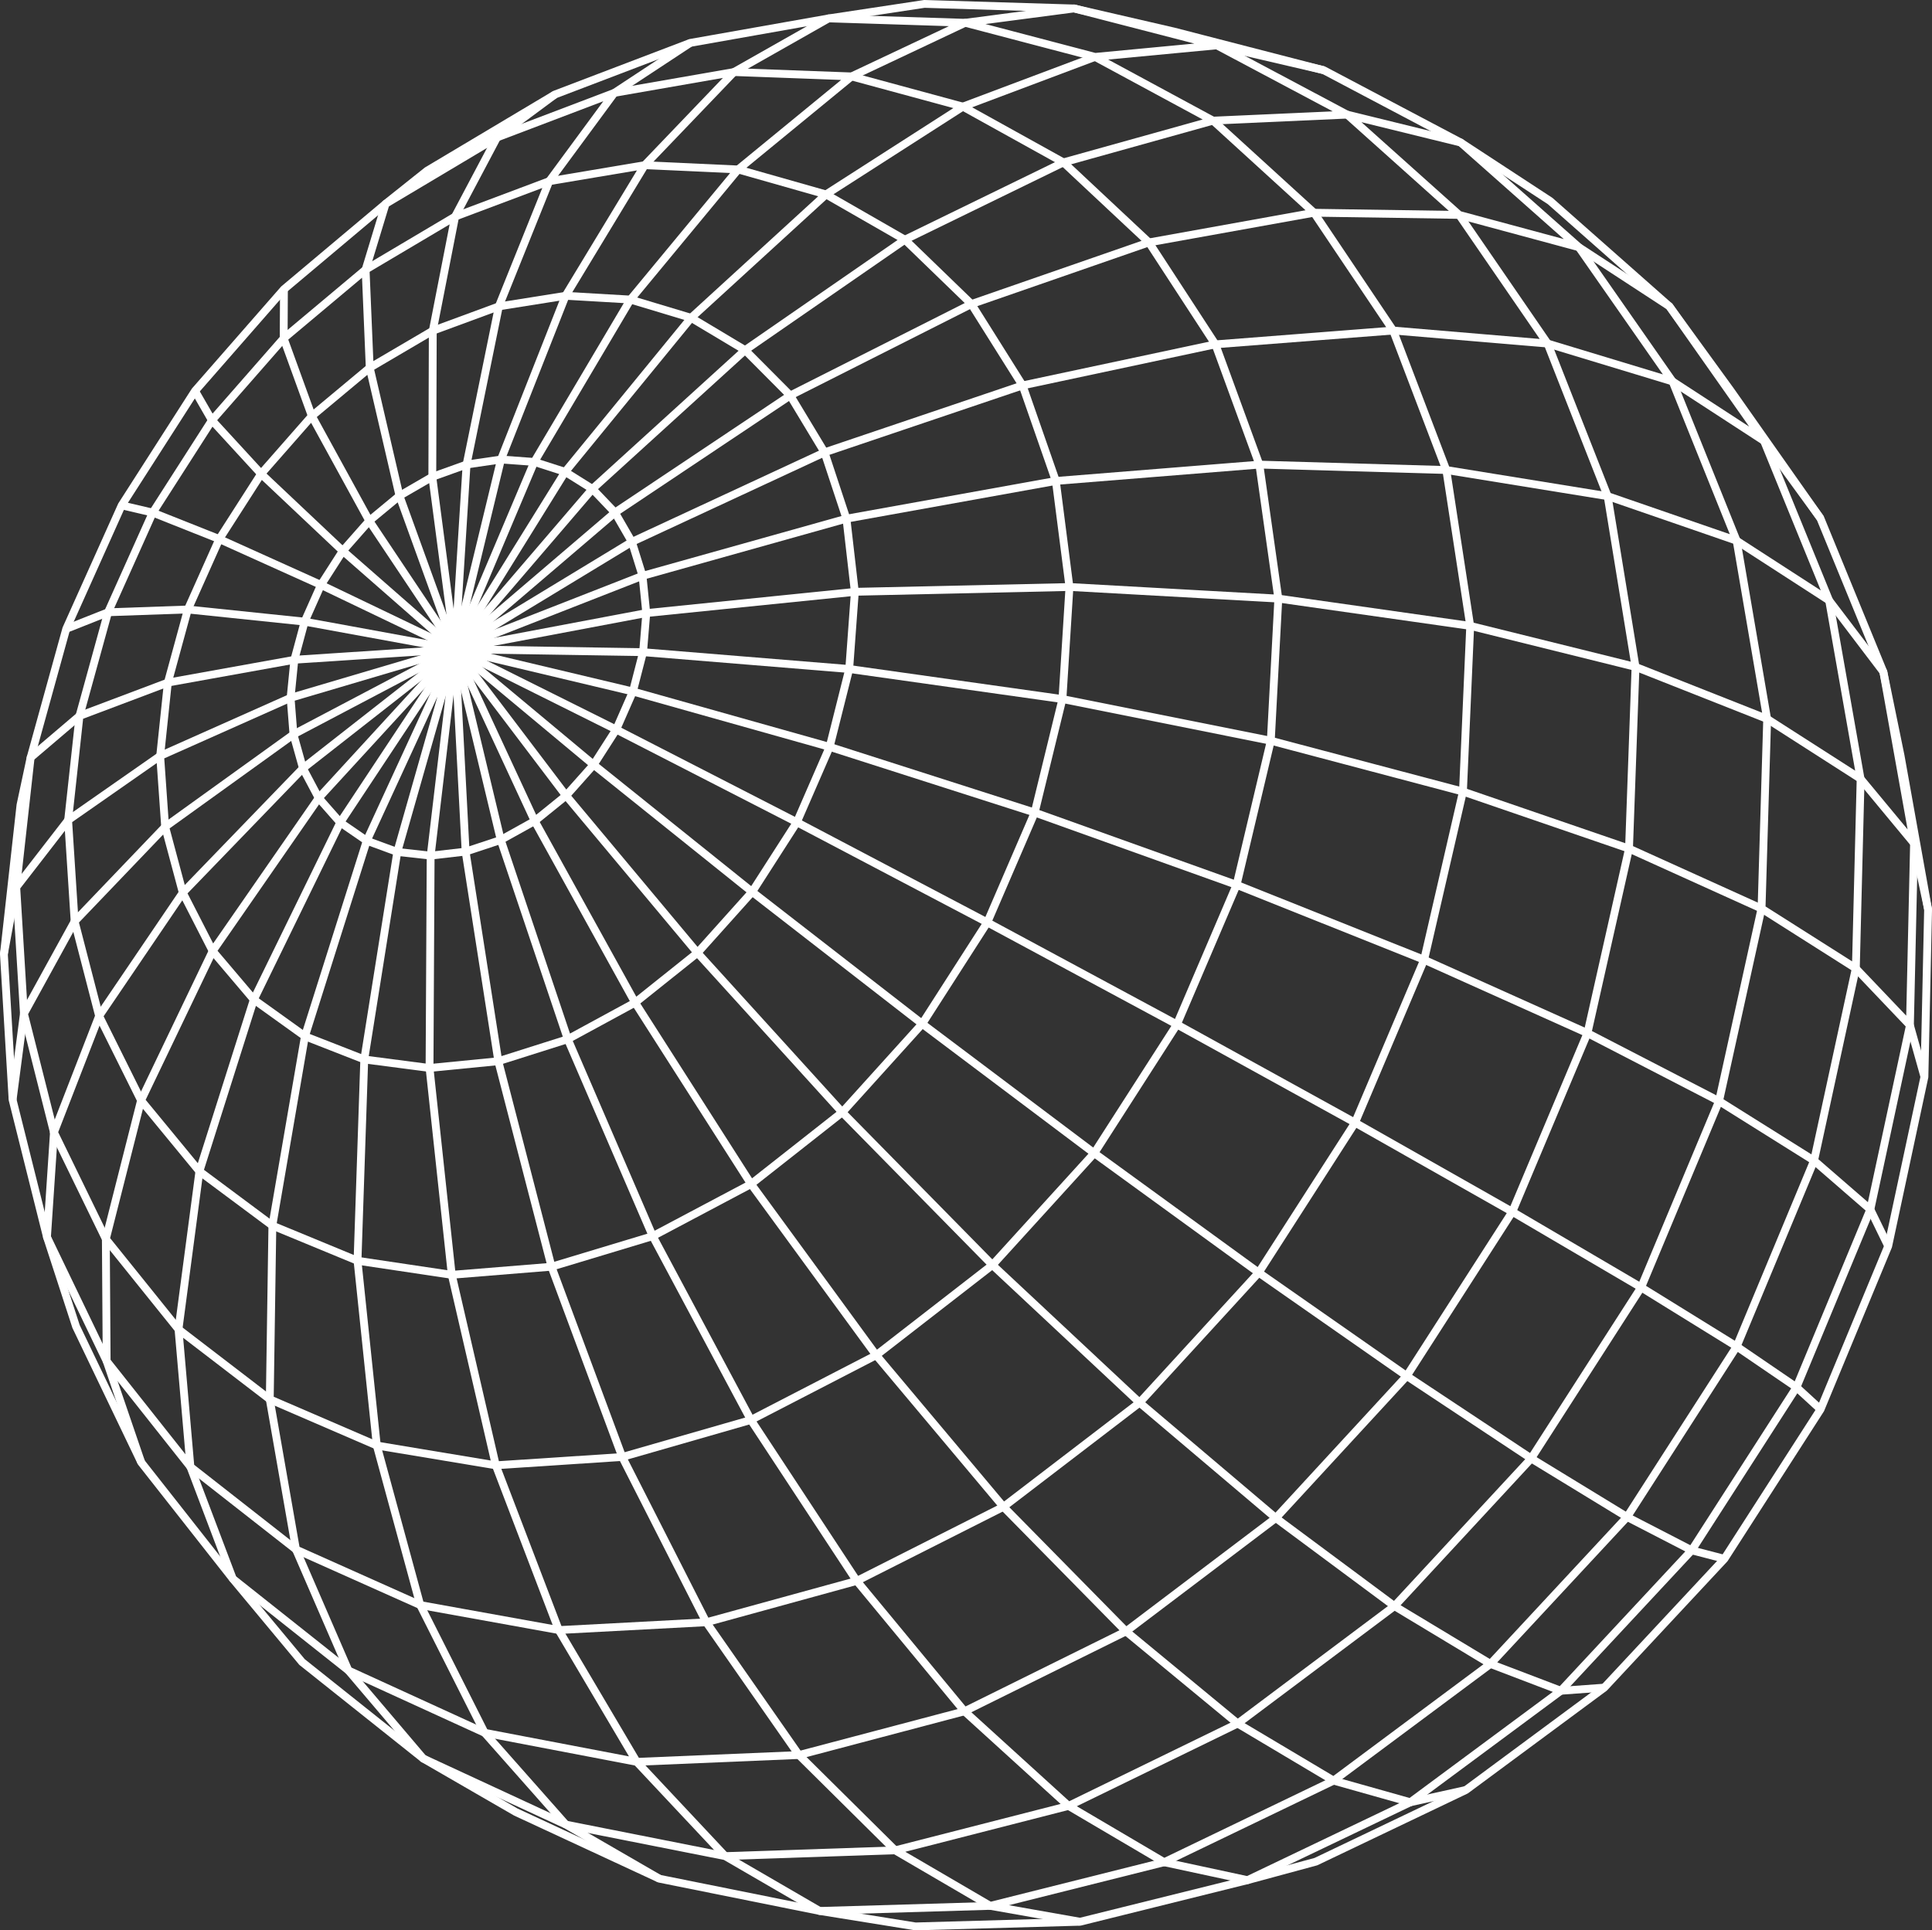 <svg id="Grupo_30" data-name="Grupo 30" xmlns="http://www.w3.org/2000/svg" xmlns:xlink="http://www.w3.org/1999/xlink" width="444.753" height="444.469" viewBox="0 0 444.753 444.469">
  <rect x="0" y="0" width="444.753" height="444.469" fill="#333333" stroke="none"/>
  <defs>
    <clipPath id="clip-path">
      <rect id="Rectángulo_159" data-name="Rectángulo 159" width="444.752" height="444.469" fill="none"/>
    </clipPath>
  </defs>
  <rect id="Rectángulo_112" data-name="Rectángulo 112" width="1.798" height="29.773" transform="translate(145.922 406.295) rotate(-43.165)" fill="#fff"/>
  <rect id="Rectángulo_113" data-name="Rectángulo 113" width="39.141" height="1.798" transform="matrix(0.999, -0.034, 0.034, 0.999, 166.917, 426.484)" fill="#fff"/>
  <rect id="Rectángulo_114" data-name="Rectángulo 114" width="1.799" height="31.175" transform="translate(183.287 404.753) rotate(-45.264)" fill="#fff"/>
  <rect id="Rectángulo_115" data-name="Rectángulo 115" width="37.373" height="1.799" transform="matrix(0.999, -0.042, 0.042, 0.999, 146.541, 404.78)" fill="#fff"/>
  <g id="Grupo_29" data-name="Grupo 29">
    <g id="Grupo_28" data-name="Grupo 28" clip-path="url(#clip-path)">
      <path id="Trazado_38" data-name="Trazado 38" d="M79.548,181.01a.767.767,0,0,1-.168-.018L44.366,174.3l.336-1.765,33.058,6.317L60.827,150.217l1.547-.916,17.947,30.351a.9.9,0,0,1-.773,1.358" transform="translate(67.03 225.57)" fill="#fff"/>
      <path id="Trazado_39" data-name="Trazado 39" d="M86.524,180.554a.9.9,0,0,1-.738-.384L64.464,149.6l1.476-1.029L86.9,178.626l37.5-9.913.459,1.738L86.753,180.524a.893.893,0,0,1-.228.03" transform="translate(97.395 224.459)" fill="#fff"/>
      <rect id="Rectángulo_116" data-name="Rectángulo 116" width="34.013" height="1.798" transform="matrix(0.999, -0.053, 0.053, 0.999, 128.583, 374.44)" fill="#fff"/>
      <path id="Trazado_40" data-name="Trazado 40" d="M70.514,173.4a.891.891,0,0,1-.161-.015l-31.888-5.755.319-1.77,30.321,5.471L55.181,134.89l1.68-.64,14.5,37.929a.9.9,0,0,1-.841,1.22" transform="translate(58.116 202.83)" fill="#fff"/>
      <path id="Trazado_41" data-name="Trazado 41" d="M76.885,172.819a.9.9,0,0,1-.8-.492L56.73,134.262l1.6-.813,19.022,37.409,33.926-9.325.477,1.735-34.632,9.519a.884.884,0,0,1-.241.033" transform="translate(85.71 201.62)" fill="#fff"/>
      <rect id="Rectángulo_117" data-name="Rectángulo 117" width="29.169" height="1.798" transform="translate(114.077 336.497) rotate(-3.761)" fill="#fff"/>
      <path id="Trazado_42" data-name="Trazado 42" d="M62.035,161.791a.955.955,0,0,1-.148-.013l-27.4-4.557.3-1.773,26.073,4.336-9.837-42.551,1.755-.4,10.136,43.859a.9.9,0,0,1-.874,1.1" transform="translate(52.103 176.51)" fill="#fff"/>
      <path id="Trazado_43" data-name="Trazado 43" d="M67.353,161.06a.9.9,0,0,1-.844-.588l-16.28-43.809,1.687-.625,15.989,43.028.008,0,28.807-8.286.5,1.727L67.6,161.025a.942.942,0,0,1-.249.035" transform="translate(75.888 175.315)" fill="#fff"/>
      <rect id="Rectángulo_118" data-name="Rectángulo 118" width="23.041" height="1.799" transform="translate(103.925 292.639) rotate(-4.644)" fill="#fff"/>
      <path id="Trazado_44" data-name="Trazado 44" d="M54.557,146.526a.791.791,0,0,1-.133-.01l-21.7-3.241.266-1.778,20.551,3.068L48.546,98.092l1.788-.191,5.117,47.631a.9.9,0,0,1-.894.994" transform="translate(49.439 147.913)" fill="#fff"/>
      <path id="Trazado_45" data-name="Trazado 45" d="M58.462,145.667a.9.9,0,0,1-.871-.673L45.34,97.679l1.743-.449L59.1,143.635l22.4-6.762.52,1.72-23.3,7.035a.925.925,0,0,1-.261.038" transform="translate(68.501 146.899)" fill="#fff"/>
      <rect id="Rectángulo_119" data-name="Rectángulo 119" width="15.905" height="1.799" transform="translate(98.794 245.014) rotate(-5.607)" fill="#fff"/>
      <path id="Trazado_46" data-name="Trazado 46" d="M210.738,444.469a.918.918,0,0,1-.143-.01l-22.068-3.56-36.912-7.432a1.045,1.045,0,0,1-.2-.065l-33.065-15.356-.07-.038L96.972,405.692a.858.858,0,0,1-.11-.075L68.973,383.4a.9.9,0,0,1-.131-.128l-15.936-19.16L31.813,337.286a1.051,1.051,0,0,1-.105-.168L16.7,305.823a.848.848,0,0,1-.045-.11L9.961,285.129a.388.388,0,0,1-.018-.058L2.029,253.437A.91.91,0,0,1,2,253.271L0,219.724a1.053,1.053,0,0,1,.005-.153l3.816-34.313c.005-.03.008-.058.015-.088l2.338-10.932,8.213-29.681a.866.866,0,0,1,.045-.128l12.76-28.438a.763.763,0,0,1,.063-.118l16.88-26.341c.025-.038.053-.073.08-.108l20.463-23.4a1.191,1.191,0,0,1,.1-.1l23.6-19.836,9.378-7.475c.03-.025.065-.048.1-.07l29.45-17.566a1.448,1.448,0,0,1,.141-.068L158.593,9.034a.87.87,0,0,1,.163-.045l31.837-5.637L212.669.01a.9.9,0,0,1,.163-.01l34.456,1.05a.991.991,0,0,1,.173.023l23.007,5.315L304.96,15.3a.928.928,0,0,1,.2.075l31.524,16.652a.693.693,0,0,1,.073.043l20.6,13.478a1.035,1.035,0,0,1,.1.08l27.428,24.232a.883.883,0,0,1,.131.143l14.073,19.374L419.785,118.8a.917.917,0,0,1,.1.176l14.51,35.4a.818.818,0,0,1,.048.158l3.96,19.3,6.34,35.41a1.046,1.046,0,0,1,.015.178l-.846,38.559a.769.769,0,0,1-.02.168l-8.341,38.971a1.123,1.123,0,0,1-.048.156l-15.575,37.58a.959.959,0,0,1-.073.143l-22.133,34.424a.981.981,0,0,1-.1.126l-27.657,29.661a.858.858,0,0,1-.123.111l-31.85,23.562a.9.9,0,0,1-.148.09l-34.524,16.491a1.134,1.134,0,0,1-.153.058l-15.745,4.266-38.569,9.586a.831.831,0,0,1-.191.025l-37.894,1.075h-.028m-58.663-12.745,36.774,7.4,21.95,3.54,37.713-1.067,38.453-9.559,15.65-4.241,34.373-16.421L368.7,387.918l27.546-29.54,22.045-34.288L433.8,286.66l8.308-38.808.841-38.383-6.508-36.342-3.751-18.156L418.256,119.75,397.245,89.873,383.622,71.137,356.316,47.013,335.8,33.6l-31.4-16.584L270.041,8.136l-22.9-5.29L212.857,1.8l-21.97,3.327-31.734,5.617L128.159,22.565,98.83,40.061l-9.5,7.573L65.988,67.261l-20.373,23.3L28.8,116.787,16.1,145.1,7.92,174.667,5.6,185.5,1.8,219.694,3.794,253.08,11.681,284.6l6.661,20.5,14.945,31.152,21.018,26.723,15.861,19.072,27.765,22.12,21.212,12.263Z" transform="translate(-0.001 0)" fill="#fff"/>
      <path id="Trazado_47" data-name="Trazado 47" d="M48.5,128.262a.893.893,0,0,1-.116-.008l-15.03-1.961.231-1.783L47.6,126.339l.251-47.874,1.8.01-.256,48.894a.9.9,0,0,1-.9.894" transform="translate(50.386 118.548)" fill="#fff"/>
      <path id="Trazado_48" data-name="Trazado 48" d="M50.753,127.344a.9.9,0,0,1-.889-.761l-7.53-48.266,1.778-.276,7.369,47.229,14.995-4.753.542,1.715L51.024,127.3a.85.85,0,0,1-.271.043" transform="translate(63.96 117.907)" fill="#fff"/>
      <rect id="Rectángulo_120" data-name="Rectángulo 120" width="8.101" height="1.798" transform="translate(99.035 196.122) rotate(-6.57)" fill="#fff"/>
      <rect id="Rectángulo_121" data-name="Rectángulo 121" width="1.797" height="21" transform="translate(227.796 439.725) rotate(-79.975)" fill="#fff"/>
      <path id="Trazado_49" data-name="Trazado 49" d="M110.392,188.636a.915.915,0,0,1-.452-.121l-21.6-12.539L51.812,168.74l.349-1.765,36.681,7.266a.965.965,0,0,1,.279.105l21.5,12.484,39.026-1.16.055,1.8-39.282,1.168h-.028" transform="translate(78.28 252.272)" fill="#fff"/>
      <path id="Trazado_50" data-name="Trazado 50" d="M44.169,108.03c-.033,0-.068,0-.1-.005l-7.683-.851.2-1.788,6.8.753,5.506-46.646,1.785.211L45.06,107.237a.9.9,0,0,1-.891.793" transform="translate(54.972 89.884)" fill="#fff"/>
      <path id="Trazado_51" data-name="Trazado 51" d="M44.7,107.067a.9.9,0,0,1-.9-.854l-2.436-46.6,1.8-.093,2.375,45.426,6.973-2.315.567,1.707-8.092,2.687a.918.918,0,0,1-.284.045" transform="translate(62.49 89.921)" fill="#fff"/>
      <path id="Trazado_52" data-name="Trazado 52" d="M104.5,190.052a.915.915,0,0,1-.454-.123L82.157,177.144a.9.9,0,0,1,.231-1.647l39.922-10.232.447,1.743-37.8,9.689,19.682,11.495,39.686-9.963.439,1.745-40.045,10.051a.915.915,0,0,1-.218.028" transform="translate(123.453 249.689)" fill="#fff"/>
      <path id="Trazado_53" data-name="Trazado 53" d="M126.036,184.6a.958.958,0,0,1-.188-.02l-19.188-4.128.379-1.758,18.887,4.063,37.2-17.8.776,1.622-37.479,17.932a.917.917,0,0,1-.389.088" transform="translate(161.146 249.219)" fill="#fff"/>
      <rect id="Rectángulo_122" data-name="Rectángulo 122" width="1.8" height="45.162" transform="matrix(0.972, -0.233, 0.233, 0.972, 103.872, 149.693)" fill="#fff"/>
      <path id="Trazado_54" data-name="Trazado 54" d="M120.252,183.464a.9.9,0,0,1-.457-.126L97.788,170.376l.911-1.549,21.6,12.72,38.569-18.575.781,1.622-39,18.781a.884.884,0,0,1-.389.09" transform="translate(147.742 246.223)" fill="#fff"/>
      <path id="Trazado_55" data-name="Trazado 55" d="M112.749,180.019a.9.9,0,0,1-.605-.234L88.188,158l1.208-1.331L112.9,178.046l38.381-18.7.788,1.617-38.928,18.964a.914.914,0,0,1-.394.09" transform="translate(133.238 236.705)" fill="#fff"/>
      <path id="Trazado_56" data-name="Trazado 56" d="M103.77,176.244a.9.9,0,0,1-.693-.326L78.275,145.9l1.386-1.145,24.348,29.472,36.54-18.088.8,1.612-37.175,18.4a.9.9,0,0,1-.4.093" transform="translate(118.261 218.695)" fill="#fff"/>
      <path id="Trazado_57" data-name="Trazado 57" d="M93.667,168.477a.9.9,0,0,1-.751-.4L68.546,131.01l1.5-.989,23.931,36.392,33.053-16.7.811,1.607L94.071,168.379a.888.888,0,0,1-.4.1" transform="translate(103.562 196.441)" fill="#fff"/>
      <path id="Trazado_58" data-name="Trazado 58" d="M82.922,156.84a.9.9,0,0,1-.793-.477l-22.6-42.323,1.587-.849L83.3,154.734l28.054-14.5.826,1.6L83.333,156.74a.9.9,0,0,1-.412.1" transform="translate(89.937 171.015)" fill="#fff"/>
      <path id="Trazado_59" data-name="Trazado 59" d="M72.107,141.764a.945.945,0,0,1-.3-.05.917.917,0,0,1-.527-.492L51.727,95.871l1.652-.713,19.168,44.457,21.779-11.542.841,1.589-22.638,12a.9.9,0,0,1-.422.105" transform="translate(78.151 143.768)" fill="#fff"/>
      <path id="Trazado_60" data-name="Trazado 60" d="M61.881,126.9a.889.889,0,0,1-.329-.063.909.909,0,0,1-.525-.55L45.6,80.4a.9.9,0,0,1,.414-1.075l7.816-4.349.879,1.572-7.163,3.985L62.393,124.7l14.558-7.912.859,1.579-15.5,8.421a.913.913,0,0,1-.432.11" transform="translate(68.824 113.284)" fill="#fff"/>
      <rect id="Rectángulo_123" data-name="Rectángulo 123" width="1.799" height="45.579" transform="translate(201.01 312.626) rotate(-40.003)" fill="#fff"/>
      <path id="Trazado_61" data-name="Trazado 61" d="M98.1,149.215a.705.705,0,0,1-.126-.01.892.892,0,0,1-.6-.359l-28.8-39.413,1.451-1.062L98.28,147.038l26.03-20.2,1.1,1.421L98.649,149.027a.889.889,0,0,1-.55.188" transform="translate(103.601 163.731)" fill="#fff"/>
      <path id="Trazado_62" data-name="Trazado 62" d="M85.379,134.911a1.015,1.015,0,0,1-.151-.013.9.9,0,0,1-.608-.4L57.928,92.721l1.517-.969L85.6,132.691l20.21-15.909,1.112,1.414L85.934,134.717a.893.893,0,0,1-.555.193" transform="translate(87.52 138.623)" fill="#fff"/>
      <rect id="Rectángulo_124" data-name="Rectángulo 124" width="13.099" height="1.799" transform="translate(324.469 414.108) rotate(-12.503)" fill="#fff"/>
      <path id="Trazado_63" data-name="Trazado 63" d="M72.61,118.264a.835.835,0,0,1-.176-.018.9.9,0,0,1-.61-.447L48.712,75.989l1.574-.869L72.881,116,86.4,105.2l1.122,1.4L73.17,118.068a.894.894,0,0,1-.56.2" transform="translate(73.596 113.494)" fill="#fff"/>
      <path id="Trazado_64" data-name="Trazado 64" d="M140.082,182.058a.9.9,0,0,1-.244-.033l-17.666-4.979.49-1.73,17.237,4.856,34.293-25.407,1.07,1.446-34.645,25.671a.9.9,0,0,1-.535.176" transform="translate(184.582 233.825)" fill="#fff"/>
      <path id="Trazado_65" data-name="Trazado 65" d="M60.556,100.229a.934.934,0,0,1-.2-.023.9.9,0,0,1-.613-.5L41.393,60.141l1.632-.756L60.887,97.9l6.327-5.122,1.132,1.4-7.226,5.848a.9.9,0,0,1-.565.2" transform="translate(62.538 89.721)" fill="#fff"/>
      <path id="Trazado_66" data-name="Trazado 66" d="M135.833,180.8a.91.91,0,0,1-.46-.126l-22.083-13.147.919-1.544,21.568,12.838L171.407,152.3l1.075,1.444-36.111,26.871a.9.9,0,0,1-.537.178" transform="translate(171.164 230.107)" fill="#fff"/>
      <path id="Trazado_67" data-name="Trazado 67" d="M129.288,175.665a.891.891,0,0,1-.572-.206l-25.708-21.224,1.145-1.389,25.164,20.775L164.836,147l1.08,1.439-36.088,27.044a.9.9,0,0,1-.54.181" transform="translate(155.627 222.095)" fill="#fff"/>
      <path id="Trazado_68" data-name="Trazado 68" d="M120.75,182.627a.891.891,0,0,1-.64-.269L91.9,153.684a.9.9,0,0,1,.1-1.346l31.34-23.994,1.095,1.426L93.9,153.147l26.941,27.386L154.7,154.912l1.085,1.434-34.494,26.1a.889.889,0,0,1-.542.183" transform="translate(138.457 193.909)" fill="#fff"/>
      <rect id="Rectángulo_125" data-name="Rectángulo 125" width="1.799" height="42.317" transform="matrix(0.797, -0.604, 0.604, 0.797, 104.032, 150.026)" fill="#fff"/>
      <rect id="Rectángulo_126" data-name="Rectángulo 126" width="1.8" height="25.807" transform="translate(320.539 370.586) rotate(-58.933)" fill="#fff"/>
      <path id="Trazado_69" data-name="Trazado 69" d="M144.6,169.011a.889.889,0,0,1-.535-.178l-27.305-20.278,1.072-1.444,26.658,19.8,30.931-33.4,1.318,1.22-31.478,34a.9.9,0,0,1-.66.289" transform="translate(176.404 201.705)" fill="#fff"/>
      <path id="Trazado_70" data-name="Trazado 70" d="M136.192,160.156a.892.892,0,0,1-.58-.213l-31.36-26.57L105.415,132l30.7,26.012,29.548-32.068,1.323,1.22-30.133,32.7a.9.9,0,0,1-.663.291" transform="translate(157.508 190.28)" fill="#fff"/>
      <path id="Trazado_71" data-name="Trazado 71" d="M125.237,148.989a.894.894,0,0,1-.615-.244L90.746,117.064l1.228-1.316,33.213,31.064,26.806-29.264,1.326,1.213L125.9,148.7a.906.906,0,0,1-.628.291h-.035" transform="translate(137.103 174.877)" fill="#fff"/>
      <path id="Trazado_72" data-name="Trazado 72" d="M112.18,138.452a.89.89,0,0,1-.64-.269L76.965,103.014l1.283-1.263,33.906,34.494,22.8-25.063,1.331,1.21-23.439,25.766a.9.9,0,0,1-.648.294h-.018" transform="translate(116.282 153.729)" fill="#fff"/>
      <path id="Trazado_73" data-name="Trazado 73" d="M97.678,125.357a.9.9,0,0,1-.665-.294L63.681,88.35l1.331-1.21,32.664,35.978,17.737-19.635,1.336,1.205-18.4,20.373A.9.9,0,0,1,97.678,125.357Z" transform="translate(96.212 131.655)" fill="#fff"/>
      <rect id="Rectángulo_127" data-name="Rectángulo 127" width="10.024" height="1.799" transform="translate(359.241 388.419) rotate(-4.166)" fill="#fff"/>
      <path id="Trazado_74" data-name="Trazado 74" d="M82.681,114.7h-.015a.9.9,0,0,1-.675-.324l-30.238-36.2a.905.905,0,0,1,.018-1.175l6.342-7.118,1.341,1.2L53.63,77.627l29.076,34.805L94.6,99.165l1.341,1.2L83.354,114.406a.9.9,0,0,1-.673.3" transform="translate(77.875 105.594)" fill="#fff"/>
      <path id="Trazado_75" data-name="Trazado 75" d="M153.39,180.4a.955.955,0,0,1-.321-.058l-16.2-6.182a.9.9,0,0,1-.336-1.451l31.448-33.839,1.318,1.223-30.542,32.864,14.385,5.486,29.713-31.9,1.316,1.225-30.125,32.34a.9.9,0,0,1-.658.286" transform="translate(205.916 209.812)" fill="#fff"/>
      <rect id="Rectángulo_128" data-name="Rectángulo 128" width="1.798" height="49.555" transform="matrix(0.601, -0.799, 0.799, 0.601, 211.75, 236.457)" fill="#fff"/>
      <path id="Trazado_76" data-name="Trazado 76" d="M108.432,113.5a.912.912,0,0,1-.552-.188L68.741,82.927l1.1-1.421,38.368,29.779,14.455-22.522,1.514.972-14.987,23.348a.892.892,0,0,1-.605.4,1.047,1.047,0,0,1-.153.013" transform="translate(103.857 123.142)" fill="#fff"/>
      <rect id="Rectángulo_129" data-name="Rectángulo 129" width="1.798" height="7.779" transform="translate(389.205 357.843) rotate(-75.421)" fill="#fff"/>
      <path id="Trazado_77" data-name="Trazado 77" d="M91.255,100.726a.889.889,0,0,1-.562-.2L54.2,71.251l1.125-1.4L91.037,98.5l9.75-15.191,1.514.969L92.011,100.312a.885.885,0,0,1-.61.4.728.728,0,0,1-.146.013" transform="translate(81.892 105.532)" fill="#fff"/>
      <path id="Trazado_78" data-name="Trazado 78" d="M164.3,165.951a.9.9,0,0,1-.412-.1l-14.874-7.678.826-1.6,14.146,7.3,23.69-36.847,1.514.972-24.134,37.537a.9.9,0,0,1-.756.412" transform="translate(225.133 191.922)" fill="#fff"/>
      <path id="Trazado_79" data-name="Trazado 79" d="M73.974,87.452a.9.9,0,0,1-.575-.208l-31.91-26.6,1.15-1.383L73.768,85.21l4.645-7.244,1.514.972-5.2,8.1a.9.9,0,0,1-.618.4.874.874,0,0,1-.138.01" transform="translate(62.683 89.532)" fill="#fff"/>
      <path id="Trazado_80" data-name="Trazado 80" d="M162.74,163.927a.9.9,0,0,1-.467-.131L140.2,150.321l.937-1.537L162.459,161.8l24.759-38.516,1.514.972L163.5,163.516a.9.9,0,0,1-.756.412" transform="translate(211.817 186.267)" fill="#fff"/>
      <path id="Trazado_81" data-name="Trazado 81" d="M157.922,158.639a.883.883,0,0,1-.5-.151L128.776,139.5l.994-1.5,27.888,18.482,24.822-38.619,1.512.972-25.314,39.385a.893.893,0,0,1-.57.394.958.958,0,0,1-.186.02" transform="translate(194.56 178.08)" fill="#fff"/>
      <path id="Trazado_82" data-name="Trazado 82" d="M149.789,150.133a.883.883,0,0,1-.515-.163l-34.077-23.8,1.032-1.474,33.309,23.265,23.793-37.03,1.514.972-24.3,37.816a.9.9,0,0,1-.58.4.853.853,0,0,1-.176.018" transform="translate(174.044 167.599)" fill="#fff"/>
      <path id="Trazado_83" data-name="Trazado 83" d="M138.723,152.283a.918.918,0,0,1-.53-.171L100.338,124.6a.9.9,0,0,1-.228-1.213l19.027-29.628,1.512.972-18.565,28.915,36.4,26.454,21.664-33.726,1.514.972-22.181,34.527a.9.9,0,0,1-.59.4.922.922,0,0,1-.166.015" transform="translate(151.035 141.649)" fill="#fff"/>
      <rect id="Rectángulo_130" data-name="Rectángulo 130" width="1.8" height="34.4" transform="matrix(0.506, -0.862, 0.862, 0.506, 347.677, 279.792)" fill="#fff"/>
      <path id="Trazado_84" data-name="Trazado 84" d="M160.7,136.986a.914.914,0,0,1-.442-.116l-36.2-20.516.886-1.564,35.315,20.016,16.916-40.2,1.657.7-17.307,41.135a.895.895,0,0,1-.829.55" transform="translate(187.435 142.93)" fill="#fff"/>
      <path id="Trazado_85" data-name="Trazado 85" d="M149.175,126.636a.89.89,0,0,1-.434-.113L107.729,103.91l.869-1.574,40.138,22.131,15.512-36.59,1.657.7L150,126.088a.9.9,0,0,1-.535.5.914.914,0,0,1-.294.05" transform="translate(162.761 132.766)" fill="#fff"/>
      <path id="Trazado_86" data-name="Trazado 86" d="M134.424,114.4a.884.884,0,0,1-.427-.108l-43.648-23.5L91.2,89.21l42.782,23.034L147.34,81l1.655.708L135.25,113.857a.9.9,0,0,1-.53.495.918.918,0,0,1-.3.05" transform="translate(136.503 122.386)" fill="#fff"/>
      <path id="Trazado_87" data-name="Trazado 87" d="M117.152,100.926a.908.908,0,0,1-.419-.1L72.891,77.758l.839-1.592L116.71,98.779l10.53-24.408,1.65.713-10.912,25.3a.917.917,0,0,1-.527.492.933.933,0,0,1-.3.05" transform="translate(110.127 112.363)" fill="#fff"/>
      <rect id="Rectángulo_131" data-name="Rectángulo 131" width="1.798" height="7.503" transform="translate(412.956 320.099) rotate(-47.468)" fill="#fff"/>
      <path id="Trazado_88" data-name="Trazado 88" d="M98.325,89.626a.89.89,0,0,1-.412-.1L56.334,68.183l.821-1.6L97.883,87.489l7.168-16.474,1.65.718L99.149,89.086a.9.9,0,0,1-.824.54" transform="translate(85.112 100.598)" fill="#fff"/>
      <path id="Trazado_89" data-name="Trazado 89" d="M173.3,152.974a.9.9,0,0,1-.507-.156l-13.772-9.4,1.012-1.486,12.858,8.775,16.569-39.935,1.665.69-17,40.954a.9.9,0,0,1-.829.555" transform="translate(240.261 167.362)" fill="#fff"/>
      <path id="Trazado_90" data-name="Trazado 90" d="M79.066,79.419a.9.9,0,0,1-.4-.1l-37.105-18.5.8-1.609L78.622,77.292,82.084,69.4l1.65.723-3.844,8.758a.894.894,0,0,1-.824.537" transform="translate(62.789 89.463)" fill="#fff"/>
      <path id="Trazado_91" data-name="Trazado 91" d="M173,158.586a.881.881,0,0,1-.472-.136l-21.995-13.606a.9.9,0,0,1-.357-1.112l17.935-42.893,1.66.693-17.639,42.187,20.443,12.647,17.405-41.821,1.66.693-17.809,42.792a.9.9,0,0,1-.555.512.946.946,0,0,1-.276.043" transform="translate(226.789 152.351)" fill="#fff"/>
      <rect id="Rectángulo_132" data-name="Rectángulo 132" width="1.798" height="49.567" transform="translate(190.712 172.831) rotate(-72.242)" fill="#fff"/>
      <rect id="Rectángulo_133" data-name="Rectángulo 133" width="1.798" height="9.392" transform="translate(429.75 278.875) rotate(-25.935)" fill="#fff"/>
      <path id="Trazado_92" data-name="Trazado 92" d="M103.464,80.314a.9.9,0,0,1-.244-.033L57.93,67.531l.487-1.73,44.4,12.5L107.1,61.264l1.745.437-4.507,17.932a.914.914,0,0,1-.422.56.9.9,0,0,1-.452.12" transform="translate(87.523 92.56)" fill="#fff"/>
      <path id="Trazado_93" data-name="Trazado 93" d="M179.631,137.448a.9.9,0,0,1-.59-.218l-12.956-11.238,1.18-1.358,11.806,10.242,8.8-40.932,1.758.379-9.114,42.416a.907.907,0,0,1-.6.665.917.917,0,0,1-.284.045" transform="translate(250.928 141.933)" fill="#fff"/>
      <path id="Trazado_94" data-name="Trazado 94" d="M82.793,70.7a.859.859,0,0,1-.208-.025L41.635,60.937l.417-1.75,40.091,9.539,2.117-8.205L86,60.97l-2.338,9.059a.9.9,0,0,1-.871.675" transform="translate(62.904 89.422)" fill="#fff"/>
      <path id="Trazado_95" data-name="Trazado 95" d="M179.766,134.09a.879.879,0,0,1-.477-.138L157.42,120.245l.954-1.524,20.785,13.029,9.335-43.021,1.758.382-9.606,44.271a.9.9,0,0,1-.879.708" transform="translate(237.836 134.055)" fill="#fff"/>
      <path id="Trazado_96" data-name="Trazado 96" d="M176.088,128.672a.876.876,0,0,1-.412-.1l-30.3-15.655.826-1.6,29.254,15.12,9.521-43.194,1.755.389-9.77,44.334a.9.9,0,0,1-.5.62.882.882,0,0,1-.382.085" transform="translate(219.646 125.767)" fill="#fff"/>
      <path id="Trazado_97" data-name="Trazado 97" d="M168.392,121.324a.9.9,0,0,1-.369-.078l-37.6-16.888.736-1.642,36.6,16.436,9.32-41.409,1.753.394-9.561,42.486a.9.9,0,0,1-.475.605.868.868,0,0,1-.4.1" transform="translate(197.048 117.457)" fill="#fff"/>
      <path id="Trazado_98" data-name="Trazado 98" d="M156.746,112.34a.909.909,0,0,1-.334-.065L113.243,95.028l.668-1.672,42.195,16.86,8.7-37.705,1.753.407-8.936,38.725a.89.89,0,0,1-.459.6.906.906,0,0,1-.417.1" transform="translate(171.092 109.552)" fill="#fff"/>
      <path id="Trazado_99" data-name="Trazado 99" d="M141.884,107.917a.9.9,0,0,1-.3-.053L95.1,91.21a.9.9,0,0,1-.57-1.06l6.383-26.128,1.748.427L96.471,89.792l44.771,16.042,7.64-32.209,1.75.414-7.871,33.188a.911.911,0,0,1-.447.583.923.923,0,0,1-.429.108" transform="translate(142.785 96.728)" fill="#fff"/>
      <rect id="Rectángulo_134" data-name="Rectángulo 134" width="1.799" height="33.481" transform="translate(374.631 196.217) rotate(-65.645)" fill="#fff"/>
      <path id="Trazado_100" data-name="Trazado 100" d="M172.531,103.917a.9.9,0,0,1-.291-.048L134.012,90.74l.583-1.7,37.08,12.735,1.459-40.628,1.8.063-1.5,41.843a.9.9,0,0,1-.389.708.886.886,0,0,1-.51.158" transform="translate(202.471 92.38)" fill="#fff"/>
      <path id="Trazado_101" data-name="Trazado 101" d="M160.882,96.475a.912.912,0,0,1-.231-.03L116.42,84.737,116.88,83l43.154,11.422,1.622-37.04,1.8.078-1.67,38.155a.9.9,0,0,1-.9.861" transform="translate(175.892 86.693)" fill="#fff"/>
      <path id="Trazado_102" data-name="Trazado 102" d="M145.482,88.553a.834.834,0,0,1-.176-.018l-47.97-9.6.352-1.763,46.95,9.391,1.677-31.692,1.8.1L146.381,87.7a.9.9,0,0,1-.9.851" transform="translate(147.061 82.907)" fill="#fff"/>
      <path id="Trazado_103" data-name="Trazado 103" d="M127.015,80.575a1.053,1.053,0,0,1-.126-.008L77.81,73.645l.251-1.783,48.118,6.787L127.738,53.8l1.8.113-1.619,25.814a.9.9,0,0,1-.331.64.888.888,0,0,1-.567.2" transform="translate(117.558 81.289)" fill="#fff"/>
      <rect id="Rectángulo_135" data-name="Rectángulo 135" width="1.799" height="12.351" transform="translate(438.806 236.309) rotate(-15.675)" fill="#fff"/>
      <path id="Trazado_104" data-name="Trazado 104" d="M106.462,72.977l-.073,0L58.929,69.1l.148-1.793,46.553,3.8,1.23-16.855,1.793.133-1.3,17.759a.906.906,0,0,1-.311.618.9.9,0,0,1-.585.216" transform="translate(89.032 81.965)" fill="#fff"/>
      <path id="Trazado_105" data-name="Trazado 105" d="M183,120.134a.9.9,0,0,1-.65-.279l-12.464-13.092,1.3-1.24,10.962,11.515.9-39.709,1.8.04-.947,41.886a.9.9,0,0,1-.575.819.913.913,0,0,1-.324.06" transform="translate(256.672 116.832)" fill="#fff"/>
      <path id="Trazado_106" data-name="Trazado 106" d="M85.012,66.165H85l-43.284-.683.025-1.8,42.451.668.67-8.158,1.793.148-.743,9a.9.9,0,0,1-.9.826" transform="translate(63.022 84.9)" fill="#fff"/>
      <path id="Trazado_107" data-name="Trazado 107" d="M183.747,124.285a.9.9,0,0,1-.482-.141l-21.7-13.769a.9.9,0,0,1-.417-.786l1.3-43.674,1.8.053-1.278,43.164,19.931,12.645,1.06-42.067,1.8.045-1.1,43.653a.9.9,0,0,1-.475.771.908.908,0,0,1-.424.105" transform="translate(243.462 99.588)" fill="#fff"/>
      <rect id="Rectángulo_136" data-name="Rectángulo 136" width="49.416" height="1.798" transform="translate(196.77 135.368) rotate(-1.28)" fill="#fff"/>
      <rect id="Rectángulo_137" data-name="Rectángulo 137" width="1.798" height="15.558" transform="translate(439.74 194.367) rotate(-11.997)" fill="#fff"/>
      <path id="Trazado_108" data-name="Trazado 108" d="M59.4,70.261l-.181-1.79,47.1-4.793-1.833-15.946,1.788-.206,1.936,16.853a.9.9,0,0,1-.8,1Z" transform="translate(89.47 71.803)" fill="#fff"/>
      <path id="Trazado_109" data-name="Trazado 109" d="M187.681,112.21a.9.9,0,0,1-.693-.326L174.675,97.027l1.386-1.147,10.134,12.228-6.423-35.9L167.416,55.937l1.431-1.087L181.336,71.3a.91.91,0,0,1,.168.384l7.061,39.473a.9.9,0,0,1-.5.974.922.922,0,0,1-.379.083" transform="translate(252.939 82.87)" fill="#fff"/>
      <path id="Trazado_110" data-name="Trazado 110" d="M41.986,70.637l-.334-1.768,43.219-8.16-.786-7.756,1.79-.181.869,8.575a.9.9,0,0,1-.726.974Z" transform="translate(62.929 79.73)" fill="#fff"/>
      <path id="Trazado_111" data-name="Trazado 111" d="M183.816,97.118a.879.879,0,0,1-.482-.143l-21.51-13.79.969-1.514,19.783,12.682-6.882-39.039,1.77-.311,7.239,41.06a.9.9,0,0,1-.886,1.055" transform="translate(244.49 83.102)" fill="#fff"/>
      <path id="Trazado_112" data-name="Trazado 112" d="M180.445,91.611a.9.9,0,0,1-.331-.063L149.82,79.572l.66-1.672L179.29,89.289l-6.752-39.463,1.773-.3,7.02,41.037a.9.9,0,0,1-.886,1.052" transform="translate(226.354 74.82)" fill="#fff"/>
      <path id="Trazado_113" data-name="Trazado 113" d="M172.982,85.8a.891.891,0,0,1-.216-.025l-38.059-9.443.434-1.745L171.875,83.7l-6.2-37.969,1.775-.289,6.423,39.315a.9.9,0,0,1-.889,1.045" transform="translate(203.521 68.654)" fill="#fff"/>
      <path id="Trazado_114" data-name="Trazado 114" d="M161.45,79.972a.686.686,0,0,1-.126-.01l-44.173-6.285.254-1.78,42.973,6.114-5.32-34.69,1.778-.271,5.5,35.885a.9.9,0,0,1-.889,1.037" transform="translate(176.996 65.042)" fill="#fff"/>
      <path id="Trazado_115" data-name="Trazado 115" d="M148.554,74.432l-.05,0-48.08-2.679a.9.9,0,0,1-.841-.783L96.449,46.562l1.783-.228L101.27,70l46.24,2.579L143.3,42.811l1.783-.254,4.366,30.851a.9.9,0,0,1-.891,1.024" transform="translate(145.719 64.297)" fill="#fff"/>
      <rect id="Rectángulo_138" data-name="Rectángulo 138" width="1.798" height="37.624" transform="matrix(0.16, -0.987, 0.987, 0.16, 332.797, 109.114)" fill="#fff"/>
      <path id="Trazado_116" data-name="Trazado 116" d="M158.513,63.523h-.03l-43.031-1.248.053-1.8,41.687,1.208L145.441,30.824l1.677-.64L159.354,62.3a.9.9,0,0,1-.841,1.22" transform="translate(174.429 45.603)" fill="#fff"/>
      <path id="Trazado_117" data-name="Trazado 117" d="M96.919,64.116l-.143-1.793,45.67-3.668-9.719-26.582,1.69-.618L144.54,59.147a.9.9,0,0,1-.773,1.205Z" transform="translate(146.213 47.523)" fill="#fff"/>
      <path id="Trazado_118" data-name="Trazado 118" d="M77.861,67.091l-.319-1.77,47.169-8.5-7.317-21,1.7-.593,7.666,22a.9.9,0,0,1-.69,1.18Z" transform="translate(117.153 53.224)" fill="#fff"/>
      <path id="Trazado_119" data-name="Trazado 119" d="M59.3,70.954l-.485-1.732,46.039-12.908L100.1,41.936l1.707-.565,5.042,15.271a.9.9,0,0,1-.61,1.147Z" transform="translate(88.855 62.505)" fill="#fff"/>
      <path id="Trazado_120" data-name="Trazado 120" d="M42.243,75.4l-.655-1.675,42.38-16.584-2.189-7.018,1.715-.535,2.441,7.816a.9.9,0,0,1-.53,1.1Z" transform="translate(62.833 74.921)" fill="#fff"/>
      <path id="Trazado_121" data-name="Trazado 121" d="M180.806,78.272a.917.917,0,0,1-.49-.143L159.027,64.36,160,62.851l18.889,12.215-13.9-34.087,1.665-.678L181.64,77.032a.9.9,0,0,1-.834,1.24" transform="translate(240.264 60.888)" fill="#fff"/>
      <path id="Trazado_122" data-name="Trazado 122" d="M185.908,77.993a.914.914,0,0,1-.294-.05l-29.7-10.254a.9.9,0,0,1-.542-.52L141.557,32.032l1.675-.658L156.9,66.124,184.337,75.6,170.321,40.76l1.667-.673,14.754,36.671a.9.9,0,0,1-.834,1.235" transform="translate(213.87 47.401)" fill="#fff"/>
      <rect id="Rectángulo_139" data-name="Rectángulo 139" width="48.902" height="1.8" transform="translate(145.086 123.954) rotate(-24.92)" fill="#fff"/>
      <rect id="Rectángulo_140" data-name="Rectángulo 140" width="1.799" height="22.008" transform="translate(405.359 102.06) rotate(-36.089)" fill="#fff"/>
      <path id="Trazado_123" data-name="Trazado 123" d="M42.466,79.506l-.934-1.537L81.5,53.717l-3.46-5.993,1.557-.9,3.9,6.757a.9.9,0,0,1-.311,1.218Z" transform="translate(62.748 70.745)" fill="#fff"/>
      <path id="Trazado_124" data-name="Trazado 124" d="M187.677,68.631a.9.9,0,0,1-.49-.146L166.124,54.778l.982-1.507L184.26,64.435,165.245,37.388,144.561,23.878l.984-1.507,20.83,13.606a.907.907,0,0,1,.244.236l21.794,31a.9.9,0,0,1-.736,1.416" transform="translate(218.408 33.799)" fill="#fff"/>
      <path id="Trazado_125" data-name="Trazado 125" d="M170.807,54.781a.925.925,0,0,1-.261-.038l-28.759-8.72.522-1.72,26.276,7.964L148.506,23.5l1.476-1.029,21.563,30.9a.9.9,0,0,1-.738,1.414" transform="translate(214.217 33.943)" fill="#fff"/>
      <path id="Trazado_126" data-name="Trazado 126" d="M163.331,50.529a.73.73,0,0,1-.075,0l-35.556-3,.151-1.793,33.663,2.837L142.238,20.527l1.484-1.019,20.35,29.613a.9.9,0,0,1-.741,1.409" transform="translate(192.934 29.473)" fill="#fff"/>
      <path id="Trazado_127" data-name="Trazado 127" d="M111.541,51.013l-.138-1.793,39.388-3.063-17.36-25.844,1.494-1,18.219,27.125a.9.9,0,0,1-.678,1.4Z" transform="translate(168.312 29.173)" fill="#fff"/>
      <path id="Trazado_128" data-name="Trazado 128" d="M94.051,56.334l-.374-1.76,43.106-9.185L122.205,23.018l1.507-.982L139.005,45.5a.894.894,0,0,1,.078.834.9.9,0,0,1-.643.537Z" transform="translate(141.531 33.293)" fill="#fff"/>
      <path id="Trazado_129" data-name="Trazado 129" d="M80.812,63.22a.9.9,0,0,1-.771-.434l-7.9-13.1,1.539-.929,7.525,12.476,43.819-14.814L113.858,28.649l1.524-.957L127.158,46.43a.894.894,0,0,1,.085.781.9.9,0,0,1-.557.55L81.1,63.173a.892.892,0,0,1-.289.048" transform="translate(108.999 41.838)" fill="#fff"/>
      <rect id="Rectángulo_141" data-name="Rectángulo 141" width="1.799" height="33.426" transform="matrix(0.015, -1, 1, 0.015, 302.477, 49.884)" fill="#fff"/>
      <path id="Trazado_130" data-name="Trazado 130" d="M105.594,40.39l-.319-1.77L141.486,32.1l-21.9-19.976L120.8,10.8,144.042,32a.9.9,0,0,1-.447,1.549Z" transform="translate(159.054 16.317)" fill="#fff"/>
      <path id="Trazado_131" data-name="Trazado 131" d="M89.534,48.753l-.59-1.7,39.463-13.7-18.6-17.413,1.23-1.313,19.682,18.43a.9.9,0,0,1-.321,1.507Z" transform="translate(134.38 22.105)" fill="#fff"/>
      <path id="Trazado_132" data-name="Trazado 132" d="M73.1,59.045l-.811-1.6,40.578-20.486-14.4-13.94,1.25-1.291L115.027,36.54a.906.906,0,0,1,.264.781.892.892,0,0,1-.485.668Z" transform="translate(109.219 32.821)" fill="#fff"/>
      <path id="Trazado_133" data-name="Trazado 133" d="M57.183,70.638l-1-1.5L95.619,42.793,86,33.124l1.276-1.268L97.666,42.3a.9.9,0,0,1-.138,1.383Z" transform="translate(84.885 48.129)" fill="#fff"/>
      <path id="Trazado_134" data-name="Trazado 134" d="M42.654,82.8l-1.168-1.368,36.1-30.846-4.54-4.753,1.3-1.243L79.54,50.03a.9.9,0,0,1-.065,1.306Z" transform="translate(62.679 67.367)" fill="#fff"/>
      <path id="Trazado_135" data-name="Trazado 135" d="M177.4,42.48a.951.951,0,0,1-.236-.03L149.61,35.017a.873.873,0,0,1-.367-.2l-25.789-23.1a.9.9,0,0,1,.814-1.542L150.406,16.6a.875.875,0,0,1,.382.2l27.2,24.1a.9.9,0,0,1-.6,1.572m-27.109-9.142,23.647,6.378L149.761,18.3l-22.424-5.511Z" transform="translate(186.066 15.34)" fill="#fff"/>
      <rect id="Rectángulo_142" data-name="Rectángulo 142" width="47.507" height="1.799" transform="translate(135.77 111.915) rotate(-42.284)" fill="#fff"/>
      <path id="Trazado_136" data-name="Trazado 136" d="M42.812,85.15l-1.366-1.17L72.392,47.869,67,44.495l.954-1.527L74.233,46.9a.9.9,0,0,1,.206,1.348Z" transform="translate(62.618 64.918)" fill="#fff"/>
      <path id="Trazado_137" data-name="Trazado 137" d="M111.282,22.871l-.08-1.8,27.587-1.238L111.7,5.433l.846-1.589,29.984,15.949a.9.9,0,0,1-.379,1.692Z" transform="translate(168.008 5.808)" fill="#fff"/>
      <path id="Trazado_138" data-name="Trazado 138" d="M97.889,30.85,97.4,29.118l32.3-9.011L104.5,6.485l.854-1.582,27.157,14.678a.9.9,0,0,1-.186,1.66Z" transform="translate(147.162 7.408)" fill="#fff"/>
      <path id="Trazado_139" data-name="Trazado 139" d="M83.594,41.7l-.788-1.617,34.948-17.041-21.638-12,.871-1.574,23.15,12.84a.9.9,0,0,1-.043,1.594Z" transform="translate(125.107 14.3)" fill="#fff"/>
      <path id="Trazado_140" data-name="Trazado 140" d="M76.071,55.05a.9.9,0,0,1-.462-.128L63.178,47.487l.924-1.544,11.934,7.138,35.134-24.29L94.252,19.079l.9-1.559L113.3,27.94a.9.9,0,0,1,.065,1.522L76.583,54.891a.912.912,0,0,1-.512.158" transform="translate(95.452 26.47)" fill="#fff"/>
      <rect id="Rectángulo_143" data-name="Rectángulo 143" width="32.516" height="1.799" transform="matrix(0.936, -0.352, 0.352, 0.936, 221.342, 23.707)" fill="#fff"/>
      <path id="Trazado_141" data-name="Trazado 141" d="M76.511,35.458l-.972-1.514,29.8-19.123L81.67,8.4l.472-1.735,25.623,6.953a.9.9,0,0,1,.251,1.625Z" transform="translate(114.127 10.068)" fill="#fff"/>
      <path id="Trazado_142" data-name="Trazado 142" d="M64.335,50.888,63.12,49.559,92.991,22.234,74.308,16.926,74.8,15.2l20.232,5.747a.9.9,0,0,1,.362,1.529Z" transform="translate(95.364 22.959)" fill="#fff"/>
      <path id="Trazado_143" data-name="Trazado 143" d="M52.931,68.228l-1.394-1.137L79.681,32.667,67.009,28.853l.517-1.722,13.963,4.2a.9.9,0,0,1,.437,1.431Z" transform="translate(77.864 40.991)" fill="#fff"/>
      <path id="Trazado_144" data-name="Trazado 144" d="M42.942,86.469l-1.529-.949L66.16,45.665l-6.011-1.931.547-1.712L67.8,44.3a.9.9,0,0,1,.487,1.331Z" transform="translate(62.568 63.488)" fill="#fff"/>
      <rect id="Rectángulo_144" data-name="Rectángulo 144" width="1.799" height="25.256" transform="translate(279.931 11.322) rotate(-76.911)" fill="#fff"/>
      <path id="Trazado_145" data-name="Trazado 145" d="M118.931,13.369a.879.879,0,0,1-.229-.03L88.809,5.482a.9.9,0,0,1,.11-1.76l25.063-3.3a.917.917,0,0,1,.341.02l32.874,8.5a.9.9,0,0,1-.138,1.765l-28.044,2.654a.487.487,0,0,1-.085.005M93.695,4.907l25.312,6.651L141.787,9.4,114.042,2.231Z" transform="translate(133.16 0.631)" fill="#fff"/>
      <rect id="Rectángulo_145" data-name="Rectángulo 145" width="46.817" height="1.799" transform="translate(103.927 149.136) rotate(-67.085)" fill="#fff"/>
      <path id="Trazado_146" data-name="Trazado 146" d="M95.021,16.4l-.768-1.627L117.044,4.016,89.577,3.137,68,15.367,67.113,13.8,88.91,1.447a.913.913,0,0,1,.475-.118L120.83,2.338a.9.9,0,0,1,.354,1.71Z" transform="translate(101.397 2.008)" fill="#fff"/>
      <path id="Trazado_147" data-name="Trazado 147" d="M68.846,30.272l-1.14-1.391L91.984,8.965,67.277,8.049l.065-1.8,27.082,1a.9.9,0,0,1,.537,1.594Z" transform="translate(101.645 9.444)" fill="#fff"/>
      <path id="Trazado_148" data-name="Trazado 148" d="M58.912,47.21l-1.386-1.145,23.64-28.576-19.708-.9.083-1.8,21.508.987a.9.9,0,0,1,.65,1.471Z" transform="translate(86.913 22.345)" fill="#fff"/>
      <path id="Trazado_149" data-name="Trazado 149" d="M53.633,66.82l-.065,0-7.661-.562.131-1.8,7.106.522,21.1-35.634-13.466-.783.1-1.8,14.942.869a.9.9,0,0,1,.721,1.356L54.406,66.378a.9.9,0,0,1-.773.442" transform="translate(69.358 40.445)" fill="#fff"/>
      <path id="Trazado_150" data-name="Trazado 150" d="M64.058,29.212l-1.3-1.243L81.406,8.5,56.571,12.829l-.309-1.77L83.8,6.263a.9.9,0,0,1,.8,1.509Z" transform="translate(85.003 9.443)" fill="#fff"/>
      <path id="Trazado_151" data-name="Trazado 151" d="M54.97,46.235,53.431,45.3l17.2-28.4L50.593,20.267l-.3-1.773L72.272,14.8a.9.9,0,0,1,.919,1.353Z" transform="translate(75.991 22.344)" fill="#fff"/>
      <path id="Trazado_152" data-name="Trazado 152" d="M47.272,65.689l-1.672-.66L59.882,28.8l-13.8,2.189L45.8,29.217l15.354-2.436a.894.894,0,0,1,.844.324.906.906,0,0,1,.136.894Z" transform="translate(68.894 40.444)" fill="#fff"/>
      <path id="Trazado_153" data-name="Trazado 153" d="M43.118,86.57l-1.748-.424L51.637,43.763l-6.6.967-.261-1.78,7.922-1.16a.9.9,0,0,1,1,1.1Z" transform="translate(62.503 63.124)" fill="#fff"/>
      <rect id="Rectángulo_146" data-name="Rectángulo 146" width="20.943" height="1.798" transform="matrix(0.835, -0.55, 0.55, 0.835, 140.927, 20.641)" fill="#fff"/>
      <path id="Trazado_154" data-name="Trazado 154" d="M58.519,29.932l-1.446-1.067,13.169-17.88L46.072,20.17l-.64-1.68L72.459,8.218A.9.9,0,0,1,73.5,9.594Z" transform="translate(68.64 12.328)" fill="#fff"/>
      <path id="Trazado_155" data-name="Trazado 155" d="M52.816,46.318l-1.67-.67L61.983,18.719l-19.748,7.42L41.6,24.457l21.661-8.14a.9.9,0,0,1,1.15,1.18Z" transform="translate(62.855 24.565)" fill="#fff"/>
      <path id="Trazado_156" data-name="Trazado 156" d="M48.526,65.232l-1.763-.359L53.869,30.04,40.177,35.085l-.62-1.687,15.206-5.6a.9.9,0,0,1,1.193,1.022Z" transform="translate(59.764 41.91)" fill="#fff"/>
      <path id="Trazado_157" data-name="Trazado 157" d="M45.944,85.718l-1.8-.113,2.576-41.155-6.6,2.365-.608-1.692L47.4,42.3a.9.9,0,0,1,1.2.9Z" transform="translate(59.702 63.82)" fill="#fff"/>
      <rect id="Rectángulo_147" data-name="Rectángulo 147" width="20.591" height="1.798" transform="matrix(0.468, -0.884, 0.884, 0.468, 103.973, 49.439)" fill="#fff"/>
      <path id="Trazado_158" data-name="Trazado 158" d="M50.144,46.862l-1.765-.346L53.137,22.2l-18.882,11.2-.916-1.547,20.606-12.22a.9.9,0,0,1,1.341.947Z" transform="translate(50.37 29.463)" fill="#fff"/>
      <path id="Trazado_159" data-name="Trazado 159" d="M49.48,64.512l-1.8-.005.1-32.061L34.626,40.174l-.909-1.552L48.235,30.1a.9.9,0,0,1,1.353.778Z" transform="translate(50.941 45.282)" fill="#fff"/>
      <path id="Trazado_160" data-name="Trazado 160" d="M48.79,84.078,43.738,45.722l-6.39,3.7-.9-1.557L44,43.49a.9.9,0,0,1,1.343.66l5.225,39.691Z" transform="translate(55.066 65.523)" fill="#fff"/>
      <path id="Trazado_161" data-name="Trazado 161" d="M34.9,49.691l-1.722-.522,4.6-15.153a.9.9,0,0,1,.4-.512L63.768,18.253,77.105,8.375l1.07,1.446L64.8,19.727l-.075.048L39.4,34.872Z" transform="translate(50.127 12.653)" fill="#fff"/>
      <path id="Trazado_162" data-name="Trazado 162" d="M45.27,47.9,44.4,27.132,26.933,41.783,25.776,40.4,44.645,24.578a.9.9,0,0,1,1.476.653l.947,22.6Z" transform="translate(38.943 36.817)" fill="#fff"/>
      <path id="Trazado_163" data-name="Trazado 163" d="M48.239,63.958,41.719,35.892,29.513,46.078l-1.152-1.383L41.689,33.577a.9.9,0,0,1,1.451.487l6.852,29.487Z" transform="translate(42.849 50.413)" fill="#fff"/>
      <path id="Trazado_164" data-name="Trazado 164" d="M53.1,81.633,40.748,47.519l-5.973,4.944-1.147-1.383,6.955-5.76a.9.9,0,0,1,1.424.387L54.788,81.021Z" transform="translate(50.805 68.156)" fill="#fff"/>
      <rect id="Rectángulo_148" data-name="Rectángulo 148" width="1.799" height="19.031" transform="matrix(0.94, -0.341, 0.341, 0.94, 64.453, 78.215)" fill="#fff"/>
      <path id="Trazado_165" data-name="Trazado 165" d="M48.457,63.254l-12.6-23L25.021,52.6,23.67,51.408,35.348,38.1a.9.9,0,0,1,1.464.161L50.034,62.39Z" transform="translate(35.762 57.103)" fill="#fff"/>
      <path id="Trazado_166" data-name="Trazado 166" d="M56.924,78.361,37.834,49.778l-5.325,6.046-1.351-1.19,6.1-6.925a.9.9,0,0,1,1.424.1l19.74,29.558Z" transform="translate(47.075 71.621)" fill="#fff"/>
      <path id="Trazado_167" data-name="Trazado 167" d="M20.512,57.287,19.159,56.1l16.3-18.613.058-10.96,1.8.01-.058,11.294a.905.905,0,0,1-.223.588Z" transform="translate(28.946 40.081)" fill="#fff"/>
      <rect id="Rectángulo_149" data-name="Rectángulo 149" width="1.799" height="7.798" transform="translate(44.114 90.465) rotate(-29.916)" fill="#fff"/>
      <path id="Trazado_168" data-name="Trazado 168" d="M15.215,60.831,13.7,59.859,27.327,38.6a.9.9,0,0,1,.678-.412.89.89,0,0,1,.741.289L40.072,50.808l-1.326,1.218L28.211,40.553Z" transform="translate(20.7 57.691)" fill="#fff"/>
      <path id="Trazado_169" data-name="Trazado 169" d="M48.372,62.4l-18.013-17L21.318,59.5,19.8,58.531l9.627-15.022a.911.911,0,0,1,.648-.407.9.9,0,0,1,.728.239l18.8,17.744Z" transform="translate(29.921 65.11)" fill="#fff"/>
      <path id="Trazado_170" data-name="Trazado 170" d="M60.15,74.372,35.1,52.427,30.64,59.382l-1.514-.972,5.022-7.834a.9.9,0,0,1,1.348-.191L61.335,73.019Z" transform="translate(44.005 75.789)" fill="#fff"/>
      <rect id="Rectángulo_150" data-name="Rectángulo 150" width="1.799" height="16.49" transform="translate(34.825 118.87) rotate(-68.322)" fill="#fff"/>
      <path id="Trazado_171" data-name="Trazado 171" d="M18.536,66.555l-1.642-.733L24.138,49.61a.9.9,0,0,1,1.19-.452L48.734,59.716l-.741,1.64L25.411,51.169Z" transform="translate(25.524 74.15)" fill="#fff"/>
      <path id="Trazado_172" data-name="Trazado 172" d="M62.657,69.792,32.63,55.393l-3.385,7.613L27.6,62.275l3.764-8.459a.9.9,0,0,1,1.21-.444l30.861,14.8Z" transform="translate(41.701 80.501)" fill="#fff"/>
      <path id="Trazado_173" data-name="Trazado 173" d="M11.222,71.858,9.58,71.122l9.835-21.95-6.081-1.429.409-1.75,7.146,1.675a.9.9,0,0,1,.618,1.245Z" transform="translate(14.474 69.49)" fill="#fff"/>
      <rect id="Rectángulo_151" data-name="Rectángulo 151" width="10.352" height="1.798" transform="translate(14.922 143.96) rotate(-21.623)" fill="#fff"/>
      <path id="Trazado_174" data-name="Trazado 174" d="M8.677,81.187,6.942,80.71,13.52,56.837a.9.9,0,0,1,.836-.66l18.362-.643.063,1.8-17.7.62Z" transform="translate(10.488 83.903)" fill="#fff"/>
      <path id="Trazado_175" data-name="Trazado 175" d="M16.779,73.512l-1.735-.475,4.6-16.84a.906.906,0,0,1,.962-.658l26.886,2.8-.186,1.79L21.175,57.41Z" transform="translate(22.729 83.903)" fill="#fff"/>
      <path id="Trazado_176" data-name="Trazado 176" d="M28.381,66.556l-1.738-.467,2.363-8.773a.9.9,0,0,1,1.029-.65l34.622,6.342-.324,1.768L30.525,58.584Z" transform="translate(40.253 85.591)" fill="#fff"/>
      <rect id="Rectángulo_152" data-name="Rectángulo 152" width="29.595" height="1.797" transform="translate(38.48 156.284) rotate(-10.212)" fill="#fff"/>
      <path id="Trazado_177" data-name="Trazado 177" d="M28.076,71.361l-1.79-.178.869-8.765a.9.9,0,0,1,.836-.808l36.982-2.43.118,1.8L28.87,63.351Z" transform="translate(39.714 89.408)" fill="#fff"/>
      <path id="Trazado_178" data-name="Trazado 178" d="M2.921,105.607l-1.788-.2L4.447,75.544a.9.9,0,0,1,.311-.588L16,65.383l1.165,1.371L6.2,76.1Z" transform="translate(1.712 98.783)" fill="#fff"/>
      <path id="Trazado_179" data-name="Trazado 179" d="M7.679,94.912l-1.788-.2,2.614-24a.9.9,0,0,1,.577-.743L29.425,62.3a.9.9,0,0,1,1.21.937l-1.77,16.88-1.79-.188L28.694,64.5l-18.46,6.965Z" transform="translate(8.9 94.036)" fill="#fff"/>
      <rect id="Rectángulo_153" data-name="Rectángulo 153" width="15.64" height="1.798" transform="translate(0.015 219.507) rotate(-79.538)" fill="#fff"/>
      <path id="Trazado_180" data-name="Trazado 180" d="M2.9,120.147,1.133,91.039a.891.891,0,0,1,.186-.605L13.265,75l1.421,1.1L2.948,91.268l1.745,28.772Z" transform="translate(1.709 113.305)" fill="#fff"/>
      <path id="Trazado_181" data-name="Trazado 181" d="M7.387,107.922l-1.5-23.3a.9.9,0,0,1,.382-.8L27.458,69.029l1.029,1.476-20.77,14.5,1.464,22.8Z" transform="translate(8.896 104.292)" fill="#fff"/>
      <path id="Trazado_182" data-name="Trazado 182" d="M15.475,94.252,14.327,77.929a.9.9,0,0,1,.532-.884L44.887,63.667l.731,1.642L16.168,78.433l1.1,15.693Z" transform="translate(21.643 96.191)" fill="#fff"/>
      <path id="Trazado_183" data-name="Trazado 183" d="M26.95,79.757l-.663-8.436a.9.9,0,0,1,.64-.934l37.853-11.2.51,1.725L28.138,71.906l.605,7.711Z" transform="translate(39.712 89.428)" fill="#fff"/>
      <rect id="Rectángulo_154" data-name="Rectángulo 154" width="42.052" height="1.799" transform="translate(67.132 168.303) rotate(-27.781)" fill="#fff"/>
      <rect id="Rectángulo_155" data-name="Rectángulo 155" width="19.99" height="1.798" transform="matrix(0.13, -0.992, 0.992, 0.13, 2.015, 253.102)" fill="#fff"/>
      <path id="Trazado_184" data-name="Trazado 184" d="M8.772,133.559l-6.91-27.338a.915.915,0,0,1,.083-.655L13.621,84.324l1.577.864-11.5,20.935,6.822,26.994Z" transform="translate(2.773 127.4)" fill="#fff"/>
      <path id="Trazado_185" data-name="Trazado 185" d="M12.145,119.977,6.513,98.2a.9.9,0,0,1,.221-.846L27.569,75.575l1.3,1.245L8.379,98.233l5.509,21.294Z" transform="translate(9.797 114.182)" fill="#fff"/>
      <path id="Trazado_186" data-name="Trazado 186" d="M18.874,104.559l-4.06-15.165a.894.894,0,0,1,.344-.962L44.7,67.165a.9.9,0,0,1,1.391.487l2.182,7.791-1.732.485-1.835-6.551L16.712,89.526l3.9,14.568Z" transform="translate(22.334 101.22)" fill="#fff"/>
      <path id="Trazado_187" data-name="Trazado 187" d="M17.777,156.943,4.038,128.385a.922.922,0,0,1-.085-.449l1.6-24.114,1.8.121L5.762,127.817,19.4,156.162Z" transform="translate(5.968 156.857)" fill="#fff"/>
      <path id="Trazado_188" data-name="Trazado 188" d="M16.629,145.117,4.677,120.561a.9.9,0,0,1-.03-.718l10.4-26.8,1.677.65L6.465,120.127l11.781,24.2Z" transform="translate(6.93 140.568)" fill="#fff"/>
      <path id="Trazado_189" data-name="Trazado 189" d="M18.48,130.393,8.821,110.954a.9.9,0,0,1,.063-.9L28.147,81.663l1.489,1.009L10.666,110.626l9.426,18.967Z" transform="translate(13.186 123.38)" fill="#fff"/>
      <path id="Trazado_190" data-name="Trazado 190" d="M23.372,113.321,16.5,99.883a.9.9,0,0,1,.156-1.034L44.318,70.207l1.293,1.25L18.393,99.637,24.974,112.5Z" transform="translate(24.778 106.071)" fill="#fff"/>
      <path id="Trazado_191" data-name="Trazado 191" d="M31.153,94.651,27.522,87.8a.9.9,0,0,1,.241-1.127L62.769,59.253l1.11,1.416L29.463,87.628l3.279,6.182Z" transform="translate(41.423 89.522)" fill="#fff"/>
      <rect id="Rectángulo_156" data-name="Rectángulo 156" width="46.462" height="1.798" transform="matrix(0.676, -0.737, 0.737, 0.676, 72.699, 183.134)" fill="#fff"/>
      <rect id="Rectángulo_157" data-name="Rectángulo 157" width="1.799" height="24.641" transform="translate(23.703 313.701) rotate(-18.858)" fill="#fff"/>
      <path id="Trazado_192" data-name="Trazado 192" d="M29.007,166.643,9.729,142.3a.9.9,0,0,1-.2-.552l-.186-28.116,1.8-.013.186,27.808,19.085,24.1Z" transform="translate(14.122 171.665)" fill="#fff"/>
      <path id="Trazado_193" data-name="Trazado 193" d="M26.263,154.32,9.546,133.53a.9.9,0,0,1-.171-.786l8.1-31.92,1.745.442-7.995,31.486,16.436,20.441Z" transform="translate(14.121 152.329)" fill="#fff"/>
      <path id="Trazado_194" data-name="Trazado 194" d="M26.209,138.733,12.779,122.41a.906.906,0,0,1-.115-.962L29.142,87.06l1.622.778L14.531,121.71,27.6,137.591Z" transform="translate(18.999 131.534)" fill="#fff"/>
      <path id="Trazado_195" data-name="Trazado 195" d="M28.829,120.716,19.35,109.538a.9.9,0,0,1-.053-1.092l24.42-35.232a.9.9,0,0,1,1.416-.083l4.954,5.634-1.351,1.188-4.2-4.771L21.168,108.9,30.2,119.554Z" transform="translate(28.913 110.028)" fill="#fff"/>
      <rect id="Rectángulo_158" data-name="Rectángulo 158" width="36.704" height="1.798" transform="translate(40.193 305.966) rotate(-82.458)" fill="#fff"/>
      <path id="Trazado_196" data-name="Trazado 196" d="M35.081,144.593l-16.8-12.507a.9.9,0,0,1-.321-.994L30.492,91.559l1.715.542L19.873,131.027l16.283,12.122Z" transform="translate(27.079 138.331)" fill="#fff"/>
      <path id="Trazado_197" data-name="Trazado 197" d="M35.059,125.618l-11.771-8.449A.9.9,0,0,1,23,116.042L42.9,75.271l1.617.788L24.953,116.152l11.156,8Z" transform="translate(34.617 113.722)" fill="#fff"/>
      <path id="Trazado_198" data-name="Trazado 198" d="M37.331,104.675l-6.1-4.2a.9.9,0,0,1-.244-1.238l26.424-39.9,1.5.994L32.974,99.5l5.373,3.7Z" transform="translate(46.589 89.649)" fill="#fff"/>
      <path id="Trazado_199" data-name="Trazado 199" d="M53.784,182.307,27.169,161.193a.891.891,0,0,1-.281-.384l-9.765-25.781,1.682-.638,9.677,25.55L54.9,180.9Z" transform="translate(25.87 203.042)" fill="#fff"/>
      <path id="Trazado_200" data-name="Trazado 200" d="M43.41,173.861,19.1,154.818a.891.891,0,0,1-.339-.63l-2.749-31.664a.9.9,0,0,1,.462-.866.906.906,0,0,1,.982.073l21.011,16.115-1.092,1.429L17.978,124.4l2.538,29.241,24,18.8Z" transform="translate(24.182 183.638)" fill="#fff"/>
      <path id="Trazado_201" data-name="Trazado 201" d="M82.034,189.845,49.19,174.63a.905.905,0,0,1-.306-.234l-17.209-20.27,1.371-1.165L50.126,173.08,82.79,188.213Z" transform="translate(47.854 231.099)" fill="#fff"/>
      <path id="Trazado_202" data-name="Trazado 202" d="M70.683,185.33l-31.35-14.344a.892.892,0,0,1-.452-.462l-12.07-27.853,1.652-.713,11.932,27.534,31.036,14.2Z" transform="translate(40.507 214.476)" fill="#fff"/>
      <path id="Trazado_203" data-name="Trazado 203" d="M59.541,176.615l-28.6-12.785a.9.9,0,0,1-.52-.665l-6.046-34.592,1.773-.311,5.963,34.122,28.159,12.589Z" transform="translate(36.833 193.782)" fill="#fff"/>
      <path id="Trazado_204" data-name="Trazado 204" d="M49.554,163.868,24.915,153.222a.9.9,0,0,1-.54-.839l.6-40,1.8.028-.59,39.4,24.092,10.4Z" transform="translate(36.827 169.8)" fill="#fff"/>
      <path id="Trazado_205" data-name="Trazado 205" d="M44.769,147.645l-19.6-8.095a.9.9,0,0,1-.545-.984l7.5-43.6,1.773.306L26.52,138.161l18.934,7.821Z" transform="translate(37.185 143.484)" fill="#fff"/>
      <path id="Trazado_206" data-name="Trazado 206" d="M41.826,128.466l-13.654-5.341a.9.9,0,0,1-.53-1.107L41.871,76.991l1.715.542L29.611,121.757l12.871,5.034Z" transform="translate(41.7 116.321)" fill="#fff"/>
      <path id="Trazado_207" data-name="Trazado 207" d="M102.363,343.956,80.836,331.5a.881.881,0,0,1-.223-.183l-18.7-21.141a.986.986,0,0,1-.131-.191L46.959,280.573a.755.755,0,0,1-.065-.168l-10-36.731a.9.9,0,0,1-.028-.143l-4.439-42.544a1.007,1.007,0,0,1-.005-.123l1.554-46.35c0-.038.005-.075.01-.113l7.487-47.053-6.332-2.328a.9.9,0,0,1-.507-1.22l20.32-44.1a.9.9,0,0,1,1.682.625l-13.28,46.629-7.585,47.676-1.549,46.232,4.427,42.411,9.961,36.573,14.729,29.229,18.527,20.945,21.4,12.381ZM36.672,103.669l5.2,1.911,9.842-34.564Z" transform="translate(48.98 89.407)" fill="#fff"/>
    </g>
  </g>
</svg>
